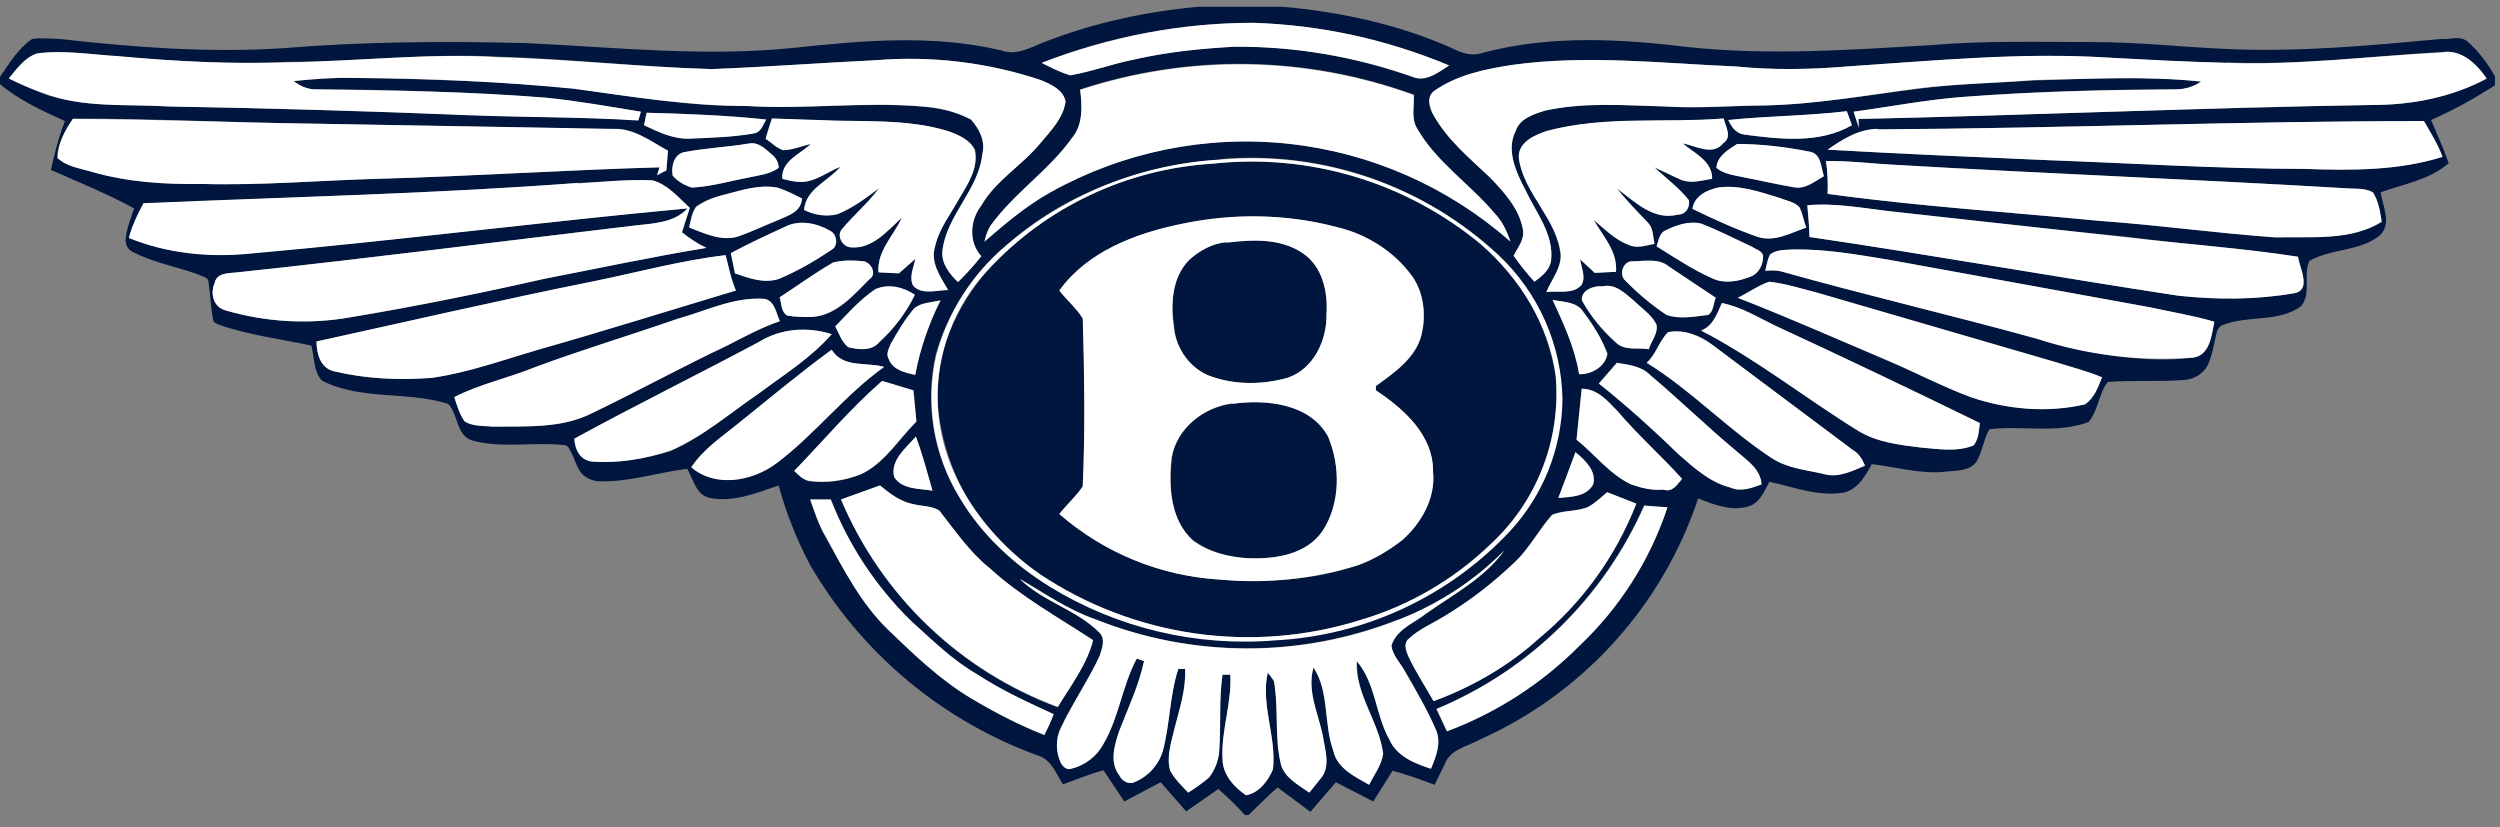 <svg width="133" height="44" viewBox="0 0 133 44" fill="none" xmlns="http://www.w3.org/2000/svg">
<rect x="0" y="0" width="133" height="44" fill="#808080" stroke="none"/>
<path d="M63.795 0.357H68.219C71.316 0.634 74.413 1.297 77.262 2.569C77.787 2.846 78.368 3.012 78.949 2.791C82.543 1.85 86.276 2.072 89.899 2.514C94.158 2.957 98.444 2.652 102.702 2.403C105.578 2.155 108.454 2.238 111.358 2.238C113.653 2.238 115.948 2.486 118.271 2.597C122.142 2.791 126.014 2.431 129.857 2.072C130.3 2.127 130.825 1.878 131.24 2.182C131.848 2.708 132.346 3.371 132.733 4.063V4.533C131.627 5.252 130.521 5.86 129.332 6.385C129.664 7.16 129.996 7.906 130.272 8.681C129.249 9.566 127.894 9.787 126.65 10.229C126.76 10.976 127.286 11.944 126.567 12.552C125.516 13.382 124.023 13.216 122.861 13.879C122.502 14.626 122.999 15.649 122.391 16.313C121.174 17.17 119.543 16.755 118.215 17.308C118.077 17.364 117.994 17.502 117.939 17.64C117.773 18.276 117.718 18.94 117.386 19.548C117.253 19.737 117.08 19.895 116.879 20.009C116.678 20.124 116.455 20.193 116.224 20.212C114.842 20.323 113.459 20.212 112.132 20.323C111.634 20.959 111.634 21.843 111.109 22.452C109.422 23.088 107.569 22.618 105.827 22.839C105.523 23.392 105.468 24.028 105.136 24.581C104.749 25.106 103.947 25.023 103.394 25.106C102.094 25.217 100.822 24.83 99.578 24.692C99.246 25.3 98.886 25.964 98.167 26.185C96.785 26.461 95.457 25.908 94.13 25.632C93.881 26.074 93.688 26.627 93.19 26.876C92.249 27.263 91.254 26.876 90.341 26.517C89.401 29.344 87.883 31.944 85.883 34.153C83.884 36.362 81.447 38.131 78.727 39.347C78.091 39.707 77.179 39.845 76.875 40.62L76.322 41.753C75.575 41.477 74.856 41.2 74.082 41.007L73.058 42.638L71.067 41.615L69.713 43.191L67.97 41.892C67.417 42.362 66.947 42.859 66.422 43.357H66.228C65.783 42.872 65.312 42.41 64.818 41.974L63.103 43.164L61.749 41.615L59.813 42.638L58.707 40.979C57.96 41.173 57.269 41.477 56.55 41.726C56.19 41.173 55.941 40.426 55.25 40.205C50.121 38.354 45.812 34.749 43.083 30.029C42.377 28.693 41.82 27.283 41.424 25.825C40.235 26.24 38.99 26.738 37.746 26.489C37.027 26.323 36.889 25.494 36.557 24.941C34.981 25.134 33.46 25.659 31.856 25.604C31.511 25.585 31.185 25.437 30.943 25.189C30.584 24.747 30.529 24.111 30.142 23.696C28.482 23.475 26.712 23.89 25.081 23.42C24.251 23.115 24.39 22.037 23.837 21.484C21.652 20.793 19.191 21.318 17.117 20.239C16.675 19.769 16.73 18.995 16.564 18.387C14.905 18.027 13.246 17.834 11.669 17.281C11.559 17.244 11.456 17.188 11.365 17.115C11.199 16.396 11.199 15.677 11.089 14.986C11.089 14.82 10.923 14.764 10.812 14.709C9.623 14.211 8.323 14.045 7.134 13.437C6.981 13.381 6.853 13.272 6.772 13.131C6.691 12.989 6.662 12.823 6.692 12.663C6.747 12.11 6.968 11.612 7.134 11.086C5.724 10.312 4.203 9.704 2.71 9.04C2.904 8.155 3.125 7.27 3.457 6.441C2.24 5.888 1.023 5.335 0 4.477V4.09C0.498 3.371 0.968 2.569 1.714 2.072C2.185 1.989 2.682 2.072 3.18 2.072C7.079 2.514 11.061 2.818 14.988 2.569C19.302 2.21 23.643 2.182 27.985 2.293C32.741 2.514 37.497 3.039 42.253 2.542C45.904 2.155 49.637 1.823 53.259 2.68C54.089 2.984 54.835 2.514 55.554 2.238C58.181 1.214 60.974 0.606 63.795 0.357ZM55.416 3.344C55.914 3.62 56.412 3.841 56.937 4.007C58.071 3.814 59.149 3.399 60.283 3.178C62.046 2.784 63.842 2.553 65.648 2.486C68.883 2.431 72.091 3.039 75.132 4.09C75.851 4.367 76.515 3.814 77.096 3.482C73.778 2.099 70.266 1.325 66.671 1.214C62.799 1.214 59.011 1.933 55.416 3.344ZM1.963 2.846C1.327 3.067 0.885 3.675 0.47 4.173C1.023 4.45 1.632 4.726 2.212 4.948C4.397 5.777 6.775 5.501 9.042 5.667C14.379 5.749 19.716 5.943 25.081 6.109C28.04 6.247 30.999 6.22 33.958 6.385L34.096 5.943C32.409 5.667 30.722 5.39 29.035 5.196C24.998 4.92 20.933 4.754 16.868 4.754C16.642 4.766 16.415 4.733 16.202 4.657C15.988 4.581 15.792 4.464 15.624 4.312C16.73 4.201 17.781 4.118 18.859 4.146C22.786 4.201 26.685 4.339 30.556 4.699C33.598 5.141 36.64 5.667 39.737 5.639C42.834 5.832 45.959 5.418 49.084 5.667C49.968 5.777 50.881 5.915 51.655 6.358C52.098 6.856 52.43 7.492 52.264 8.183C52.07 10.119 50.328 11.446 50.134 13.382C50.079 14.045 50.522 14.571 50.964 14.986C51.406 14.571 51.794 14.128 52.181 13.63C51.517 12.884 51.6 11.695 52.208 10.948C52.983 9.566 54.393 8.791 55.361 7.602C55.914 6.939 56.578 6.275 56.688 5.39C56.55 4.754 55.886 4.477 55.361 4.256C52.531 3.315 49.539 2.958 46.567 3.205C43.664 3.344 40.76 3.565 37.857 3.676C34.041 3.565 30.28 3.122 26.464 3.012C22.73 2.818 19.025 3.288 15.32 3.288C12.278 3.427 9.291 3.261 6.277 3.012C4.839 2.901 3.401 2.652 1.963 2.846ZM118.464 3.344C116.363 3.288 114.289 3.205 112.187 3.067C107.541 2.791 102.868 3.233 98.25 3.537C96.287 3.703 94.323 3.731 92.36 3.537C88.406 3.371 84.424 2.901 80.469 3.454C79.004 3.676 77.511 3.98 76.322 4.837C75.879 5.141 76.045 5.722 76.239 6.081C76.985 7.436 78.174 8.404 79.28 9.455C80.027 10.229 80.829 11.114 81.022 12.22C81.106 12.773 80.746 13.16 80.525 13.603C80.857 14.101 81.244 14.571 81.631 14.986C82.018 14.709 82.433 14.377 82.516 13.879C82.682 12.469 81.714 11.308 81.133 10.119C80.663 9.178 80.11 7.989 80.635 6.966C80.857 6.303 81.576 6.081 82.184 5.888C84.313 5.418 86.498 5.611 88.655 5.667C90.369 5.777 92.111 5.639 93.826 5.611C96.591 5.556 99.356 5.058 102.066 4.726C104.113 4.45 106.186 4.422 108.233 4.284C111.192 4.201 114.15 4.007 117.082 4.339C116.695 4.617 116.23 4.762 115.754 4.754C112.049 4.754 108.316 4.865 104.638 5.141C102.619 5.279 100.628 5.667 98.637 5.943L98.914 6.773L98.886 6.33C108.012 6.109 117.137 5.749 126.235 5.584C128.336 5.584 130.438 5.169 132.291 4.201C131.765 3.399 130.908 2.597 129.913 2.763C126.096 2.984 122.28 3.482 118.464 3.316V3.344ZM57.462 4.754C57.573 5.639 57.628 6.634 57.02 7.353C55.776 9.095 53.923 10.284 52.678 12.054C52.535 12.303 52.432 12.574 52.374 12.856C53.48 11.916 54.587 10.921 55.886 10.229C59.735 8.08 64.157 7.178 68.54 7.648C72.924 8.119 77.054 9.939 80.359 12.856C80.165 12.303 79.916 11.75 79.502 11.335C78.174 9.759 76.377 8.598 75.354 6.773C75.077 6.247 75.243 5.611 75.215 5.03C69.497 2.947 63.243 2.85 57.462 4.754ZM91.945 6.385C92.111 6.745 92.36 7.104 92.775 7.16C94.711 7.409 96.785 7.657 98.499 6.662L98.25 5.915C96.149 6.192 94.047 6.164 91.945 6.385ZM34.4 5.998L34.262 6.662C35.008 7.021 35.81 7.409 36.695 7.353C37.801 7.326 38.963 7.298 40.096 7.077C40.456 7.077 40.594 6.662 40.76 6.358C38.658 6.137 36.529 6.054 34.4 5.998ZM3.871 6.33C3.457 6.939 3.042 7.657 3.042 8.404C3.567 8.874 4.286 8.957 4.922 9.151C6.858 9.704 8.821 9.814 10.812 9.787C13.937 9.87 17.062 9.593 20.186 9.51C25.164 9.372 30.142 9.04 35.091 8.902L34.953 9.317L35.451 9.068L35.534 8.017C34.621 7.519 33.709 6.8 32.603 6.883C27.293 6.745 21.956 6.69 16.647 6.579C12.388 6.524 8.13 6.303 3.871 6.303V6.33ZM41.064 6.33C40.926 6.67 40.815 7.021 40.733 7.381C41.009 7.575 41.285 7.851 41.645 7.989C42.143 7.989 42.641 7.768 43.138 7.657C42.585 8.211 41.562 8.542 41.617 9.51C41.922 9.593 42.253 9.676 42.558 9.676C43.387 9.704 43.995 9.151 44.715 8.847C44.051 9.649 42.862 10.036 42.779 11.169C43.332 11.418 43.968 11.584 44.576 11.391C45.406 11.059 46.069 10.533 46.788 10.008C46.18 10.81 45.406 11.446 44.77 12.22C44.493 12.58 44.853 13.16 45.295 13.16C46.429 13.243 47.203 12.275 47.977 11.584C47.535 12.552 46.65 13.354 46.733 14.488L47.839 14.543L48.697 13.769C48.614 14.211 48.337 14.764 48.586 15.207C49.056 15.704 49.83 15.456 50.439 15.428C50.024 14.709 49.498 13.962 49.747 13.105C49.968 12.137 50.577 11.363 51.047 10.533C51.517 9.759 52.07 8.902 51.877 7.962C51.572 7.409 50.964 7.16 50.411 6.966C48.199 6.303 45.876 6.496 43.608 6.413L41.064 6.303V6.33ZM82.294 6.966C81.631 7.187 80.746 7.575 80.801 8.404C81.078 10.312 82.848 11.639 83.013 13.575C83.041 14.294 82.543 14.875 82.267 15.511C82.875 15.456 83.65 15.677 84.12 15.179C84.396 14.764 84.12 14.239 84.064 13.796L84.839 14.515L85.972 14.46C86.055 13.354 85.281 12.58 84.783 11.695C85.364 12.165 85.889 12.746 86.608 13.022C87.079 13.243 87.576 13.05 88.019 12.995C87.936 12.607 87.963 12.165 87.687 11.888C87.134 11.28 86.525 10.672 86.028 10.008C86.968 10.727 87.963 11.75 89.263 11.418C89.678 11.418 89.927 11.031 89.844 10.644C89.318 9.98 88.627 9.483 88.019 8.902C88.489 9.123 88.959 9.372 89.457 9.566C89.982 9.787 90.563 9.593 91.088 9.51C91.088 8.542 90.12 8.128 89.512 7.602C90.176 7.74 91.116 8.321 91.669 7.602C92.167 7.298 91.807 6.773 91.697 6.303C88.572 6.579 85.364 6.164 82.294 6.966ZM99.909 6.883C98.914 6.856 98.029 7.409 97.227 7.962C101.098 8.183 104.97 8.349 108.841 8.515C113.404 8.681 117.967 8.957 122.557 8.985C125.046 9.068 127.562 9.095 129.94 8.321C129.691 7.657 129.304 7.049 128.972 6.441C119.294 6.441 109.615 6.828 99.937 6.883H99.909ZM39.903 7.63C38.714 7.823 37.525 7.879 36.363 8.1C35.838 8.238 35.7 8.874 35.81 9.344C36.032 9.676 36.446 9.842 36.806 9.98C37.857 9.925 38.88 9.621 39.903 9.427C40.428 9.317 41.009 9.261 41.424 8.93C41.419 8.689 41.32 8.461 41.147 8.294C40.788 8.017 40.401 7.547 39.875 7.63H39.903ZM92.443 7.657C91.945 7.934 91.337 8.321 91.337 8.93C91.697 9.261 92.249 9.317 92.72 9.427L95.43 9.98C96.038 10.091 96.536 9.649 97.033 9.372C96.868 8.902 96.895 8.183 96.287 8.072C95.015 7.796 93.715 7.685 92.415 7.657H92.443ZM64.956 8.487C60.808 8.764 56.633 10.257 53.508 13.077C51.709 14.595 50.408 16.618 49.775 18.884C49.198 21.467 49.644 24.173 51.019 26.434C52.208 28.369 53.867 30.029 55.831 31.19C59.426 33.402 63.629 34.37 67.832 34.011C72.57 33.759 77.027 31.689 80.276 28.231C82.046 26.295 83.041 23.807 83.097 21.207C83.026 18.317 81.813 15.572 79.723 13.575C77.753 11.734 75.418 10.327 72.869 9.445C70.321 8.564 67.615 8.228 64.929 8.459L64.956 8.487ZM97.144 8.57C97.227 9.123 97.255 9.731 97.227 10.312C102.039 10.976 106.878 11.28 111.689 11.75C114.842 11.971 117.967 12.414 121.091 12.607C122.944 12.58 125.046 12.829 126.705 11.778C126.622 11.252 126.539 10.672 126.235 10.229C125.765 9.953 125.184 10.063 124.659 10.008C116.695 9.538 108.731 9.234 100.767 8.764C99.55 8.708 98.361 8.542 97.144 8.57ZM30.777 9.731C23.062 10.312 15.347 10.478 7.632 10.838C7.328 11.391 7.024 11.999 6.858 12.635C8.877 13.492 11.144 13.686 13.329 13.465C21.071 12.801 28.814 11.805 36.557 11.086C35.866 11.861 34.732 11.888 33.764 11.999C26.712 12.829 19.661 13.741 12.637 14.488C12.223 14.543 11.531 14.488 11.448 15.041C11.172 15.594 11.338 16.313 11.974 16.506C14.186 17.142 16.481 17.281 18.721 16.866C22.177 16.313 25.606 15.566 29.035 14.82C31.884 14.267 34.704 13.658 37.58 13.188C37.12 12.956 36.685 12.678 36.28 12.358L36.695 11.059C36.087 10.506 35.534 9.814 34.704 9.593C33.377 9.538 32.077 9.676 30.75 9.731H30.777ZM38.686 10.312C38.133 10.45 37.525 10.644 37.027 10.976C36.806 11.308 36.751 11.723 36.667 12.082C37.497 12.414 38.382 12.856 39.267 12.58C39.986 12.331 40.65 12.027 41.341 11.75C41.894 11.474 42.613 11.308 42.668 10.561C42.226 10.34 41.811 10.119 41.341 9.98C40.428 9.814 39.543 10.091 38.686 10.312ZM91.392 9.98C90.784 10.119 90.148 10.423 90.037 11.086C91.171 11.639 92.332 12.193 93.522 12.607C94.406 12.884 95.291 12.386 96.093 12.11C95.955 11.75 95.9 11.363 95.734 11.031C95.457 10.727 95.015 10.672 94.683 10.533C93.605 10.202 92.526 9.814 91.365 9.98H91.392ZM96.149 10.921L96.287 12.607C102.841 13.575 109.339 14.737 115.893 15.732C117.939 15.953 120.041 15.953 122.087 15.594C122.972 15.4 122.363 14.267 122.253 13.658C119.266 13.216 116.252 12.995 113.238 12.607C109.035 12.193 104.832 11.723 100.656 11.252C99.163 11.086 97.669 10.782 96.149 10.921ZM41.728 12.082C40.76 12.524 39.792 12.967 38.88 13.465L39.101 14.543C39.848 14.82 40.622 15.096 41.424 14.82C42.419 14.432 43.359 13.879 44.272 13.271C44.604 13.05 44.549 12.441 44.161 12.275C43.442 11.861 42.502 11.667 41.728 12.082ZM88.627 12.248C88.267 12.386 88.24 12.801 88.129 13.105C89.097 13.686 90.065 14.35 91.116 14.82C91.779 15.096 92.526 14.958 93.162 14.681C93.605 14.515 93.826 14.045 93.798 13.575C93.715 13.326 93.411 13.271 93.217 13.133C92.305 12.69 91.42 12.248 90.48 11.888C89.844 11.75 89.208 11.971 88.627 12.248ZM94.158 13.547C94.019 13.824 93.992 14.101 93.909 14.405C94.185 14.405 94.462 14.377 94.738 14.432C99.246 15.704 103.781 16.755 108.288 18C110.998 18.746 113.846 19.382 116.695 19.023C117.579 18.884 117.662 17.806 117.801 17.115C116.667 16.783 115.478 16.589 114.316 16.34L100.49 13.824C98.831 13.547 97.116 13.243 95.402 13.271C94.987 13.299 94.489 13.271 94.158 13.547ZM31.607 14.958C26.63 15.953 21.763 17.087 16.84 18.166C16.84 18.802 17.034 19.548 17.725 19.742C19.44 20.157 21.237 20.239 22.979 20.101C24.915 19.825 26.74 19.133 28.621 18.608C32.133 17.613 35.644 16.506 39.129 15.456C38.907 14.847 38.769 14.211 38.603 13.575C36.225 13.852 33.93 14.488 31.607 14.958ZM44.327 13.962C43.332 14.515 42.419 15.207 41.479 15.815C41.562 16.119 41.534 16.562 41.866 16.783C42.281 16.866 42.751 16.866 43.166 16.866C44.493 16.811 45.378 15.704 46.263 14.847C46.65 14.571 46.374 14.018 45.986 13.907C45.435 13.82 44.872 13.839 44.327 13.962ZM86.747 13.907C86.304 13.99 86.138 14.654 86.47 14.93C87.161 15.594 87.853 16.258 88.682 16.728C89.374 17.004 90.148 16.838 90.867 16.755C91.171 16.589 91.143 16.119 91.282 15.843L88.793 14.184C88.24 13.686 87.41 13.907 86.747 13.907ZM92.471 15.843C95.153 16.893 97.808 18.055 100.462 19.216C101.928 19.825 103.338 20.544 104.832 21.124C106.767 21.788 108.924 21.954 110.915 21.512C111.413 21.207 111.606 20.599 111.828 20.074C111.053 19.742 110.251 19.548 109.477 19.299L96.757 15.594C95.9 15.373 95.043 15.096 94.13 14.986C93.549 15.179 93.024 15.566 92.471 15.815V15.843ZM46.567 15.373C45.738 15.926 45.102 16.672 44.438 17.364C44.632 17.723 44.77 18.193 45.129 18.47C45.682 18.608 46.374 18.691 46.788 18.193C47.567 17.49 48.205 16.645 48.669 15.704C48.06 15.262 47.286 15.068 46.595 15.373H46.567ZM84.175 16.009C84.617 16.838 85.253 17.585 85.945 18.221C86.415 18.691 87.134 18.47 87.715 18.58C87.825 18.138 88.212 17.751 88.129 17.281C87.88 16.728 87.355 16.423 86.968 16.036C86.47 15.621 85.945 15.068 85.253 15.234C84.783 15.179 84.064 15.456 84.147 16.009H84.175ZM36.059 16.949C33.543 17.834 30.943 18.608 28.427 19.548C27.017 20.101 25.523 20.433 24.169 21.124C24.307 21.567 24.445 22.037 24.721 22.396C25.164 22.673 25.717 22.645 26.215 22.673C27.985 22.673 29.92 22.811 31.552 21.954C33.958 20.793 36.28 19.52 38.686 18.359C39.599 17.917 40.511 17.419 41.507 17.087C41.285 16.645 41.23 15.981 40.65 15.898C39.046 15.787 37.58 16.534 36.087 16.949H36.059ZM48.641 16.396C48.165 16.989 47.748 17.629 47.397 18.304C47.258 18.553 47.12 18.857 47.286 19.133C47.507 19.686 48.171 19.825 48.669 19.963C48.945 18.58 49.415 17.225 50.051 15.981C49.554 16.092 49.028 16.092 48.641 16.396ZM82.599 15.953C83.207 17.225 83.788 18.497 84.009 19.908C84.673 19.908 85.419 19.493 85.53 18.802C85.17 17.972 84.7 17.142 84.147 16.451C83.733 16.036 83.097 16.064 82.599 15.953ZM91.586 16.119C91.365 16.672 91.143 17.336 90.48 17.585C93.439 19.106 96.038 21.18 98.859 22.922C99.854 23.53 101.043 23.668 102.177 23.807C103.117 23.89 104.113 24.056 104.997 23.696C105.274 23.364 105.274 22.894 105.329 22.507C101.707 20.737 98.057 18.995 94.406 17.308C93.494 16.866 92.609 16.313 91.586 16.119ZM40.373 18.193C37.11 19.935 33.792 21.567 30.556 23.337C30.556 23.89 30.833 24.47 31.469 24.553C32.879 24.664 34.317 24.415 35.672 24C37.414 23.226 38.824 21.982 40.373 20.931C41.7 19.935 43.138 19.05 44.244 17.778C43.607 17.567 42.931 17.495 42.264 17.566C41.596 17.638 40.951 17.852 40.373 18.193ZM88.765 17.668C88.267 18.138 88.102 18.857 87.604 19.299C89.982 20.765 91.918 22.839 94.24 24.36C95.07 24.913 96.066 24.996 97.006 25.189C97.752 25.466 98.499 25.079 99.218 24.774C99.08 24.443 98.886 24.111 98.554 23.945L91.116 18.359C90.79 18.084 90.41 17.88 90 17.761C89.591 17.641 89.16 17.61 88.738 17.668H88.765ZM39.267 22.535C38.382 23.254 37.414 23.917 36.778 24.858C38.05 25.964 40.014 25.604 41.285 24.664C43.359 23.115 44.936 21.014 47.037 19.52C46.097 19.244 44.88 19.604 44.244 18.608C42.53 19.852 40.926 21.207 39.267 22.535ZM86 19.299L85.06 20.405C86.553 21.567 87.936 22.894 89.318 24.166C90.148 24.885 90.978 25.659 92.056 25.936C92.609 26.185 93.19 25.936 93.715 25.77C93.66 24.941 92.941 24.498 92.388 24.028C90.839 22.701 89.346 21.263 87.77 19.935C87.3 19.465 86.636 19.41 86.028 19.299H86ZM46.927 20.267C45.267 21.733 43.802 23.447 42.253 25.051C42.502 25.272 42.724 25.521 43.028 25.604C43.94 25.715 44.88 25.604 45.765 25.245C47.037 24.692 47.784 23.392 48.752 22.424L48.614 20.765C48.06 20.627 47.507 20.405 46.927 20.267ZM84.147 20.682L83.871 23.392C84.866 24.166 85.613 25.217 86.774 25.77C87.327 25.964 87.88 26.102 88.489 26.047C88.987 26.212 89.235 25.77 89.484 25.494C88.378 24.249 87.134 23.143 86.055 21.899C85.502 21.346 84.977 20.654 84.12 20.682H84.147ZM47.563 25.355C47.922 26.047 48.945 25.991 49.609 26.102C49.333 25.134 49.056 24.166 48.724 23.226C48.199 23.834 47.369 24.47 47.563 25.355ZM83.815 24.056C83.539 24.885 83.235 25.687 82.903 26.489C83.567 26.434 84.396 26.434 84.756 25.77C84.949 25.051 84.313 24.47 83.815 24.056ZM44.742 26.572C45.806 29.106 47.378 31.395 49.362 33.297C51.345 35.2 53.697 36.675 56.273 37.633C56.965 36.472 57.822 35.365 58.154 34.038C56.273 32.822 54.282 31.743 52.623 30.222C51.572 29.365 50.798 28.203 49.941 27.18C49.554 26.904 49.028 26.931 48.586 26.821C47.918 26.652 47.307 26.309 46.816 25.825L44.742 26.572ZM85.502 26.185C85.17 26.461 84.866 26.765 84.507 26.959C83.898 27.236 83.179 27.125 82.571 27.374C81.852 28.176 81.382 29.144 80.608 29.89C79.446 30.996 78.174 31.992 76.819 32.794C76.156 33.181 75.437 33.513 74.884 34.038C74.662 34.315 74.828 34.674 74.939 34.951C75.326 35.78 75.824 36.527 76.266 37.301C78.321 36.557 80.216 35.431 81.852 33.983C84.175 32.073 85.965 29.597 87.051 26.793L85.502 26.185ZM43.083 26.572C43.359 27.236 43.553 27.955 43.913 28.563C44.88 30.305 45.821 32.102 47.258 33.513C48.641 34.84 50.024 36.195 51.683 37.163C52.927 37.882 54.172 38.601 55.554 39.099C55.748 38.739 55.914 38.38 56.052 37.993C54.669 37.356 53.287 36.748 52.015 35.891C50.66 35.117 49.554 34.011 48.42 32.987C46.578 31.173 45.145 28.986 44.217 26.572H43.083ZM87.466 26.876C85.309 31.777 81.348 35.659 76.404 37.716L76.958 38.905C79.607 37.919 82.013 36.372 84.009 34.37C86.174 32.345 87.791 29.805 88.71 26.987C88.295 26.987 87.88 26.931 87.466 26.876ZM74.358 32.96C69.177 35.006 63.41 34.996 58.237 32.932C56.799 32.434 55.554 31.549 54.255 30.803C55.499 32.02 57.297 32.434 58.513 33.679C58.817 34.011 58.624 34.508 58.513 34.868C57.905 36.195 57.048 37.412 56.412 38.739C56.135 39.292 56.19 40.011 56.439 40.592C56.55 40.785 56.743 40.979 56.992 40.896C57.711 40.73 58.375 40.232 58.707 39.569C59.536 38.158 59.702 36.472 60.477 35.034L60.864 35.172C60.587 36.472 60.006 37.661 59.536 38.905C59.288 39.652 59.011 40.564 59.536 41.256C59.675 41.532 60.034 41.753 60.338 41.615C61.03 41.339 61.61 40.73 61.831 39.956C62.246 38.546 62.219 37.025 62.661 35.587H63.048C63.103 36.693 62.716 37.744 62.468 38.822C62.329 39.514 62.053 40.232 62.246 40.979C62.468 41.422 62.855 41.809 63.214 42.168C63.601 41.919 63.961 41.67 64.32 41.366C64.68 40.924 64.846 40.315 64.873 39.735C64.956 38.463 64.846 37.163 65.039 35.891H65.454C65.537 37.412 64.956 38.877 65.039 40.371C65.039 41.2 65.62 41.864 66.284 42.306C66.975 42.196 67.473 41.532 67.722 40.924C67.915 39.182 67.058 37.495 67.445 35.78C67.556 35.946 67.722 36.057 67.777 36.25C68.053 37.688 67.777 39.209 68.136 40.62C68.302 41.366 69.076 41.753 69.657 42.168L70.21 41.449C70.819 40.813 70.487 39.873 70.349 39.126C70.127 37.937 69.519 36.748 69.879 35.532C70.708 36.803 70.431 38.49 70.929 39.928C71.123 40.868 72.063 41.311 72.837 41.726C73.114 41.2 73.501 40.703 73.584 40.094C73.363 38.38 72.091 36.942 72.201 35.172C73.197 36.361 73.169 38.02 73.916 39.347C74.303 40.232 75.271 40.647 76.128 40.896C76.404 40.26 76.681 39.514 76.404 38.85C75.934 37.744 75.326 36.721 74.745 35.697C74.496 35.255 74.082 34.868 74.026 34.342C74.303 33.458 75.243 33.153 75.907 32.628C77.345 31.605 78.976 30.747 80.027 29.31C78.417 30.92 76.485 32.173 74.358 32.987V32.96Z" fill="#00163F"/>
<path d="M64.514 8.708C67.058 8.429 69.632 8.665 72.084 9.401C74.535 10.137 76.813 11.36 78.783 12.995C80.915 14.778 82.329 17.273 82.765 20.018C82.904 21.681 82.66 23.353 82.052 24.907C81.443 26.46 80.485 27.853 79.253 28.978C77.311 30.845 74.95 32.22 72.367 32.987C69.526 33.877 66.522 34.121 63.575 33.7C60.627 33.279 57.811 32.204 55.333 30.554C53.785 29.553 52.489 28.21 51.544 26.627C50.599 25.045 50.032 23.266 49.886 21.429C49.72 18.829 50.881 16.285 52.568 14.35C55.674 11 59.954 8.979 64.514 8.708ZM62.827 11.916C60.394 12.441 57.849 13.382 56.356 15.456C56.743 15.981 57.269 16.396 57.628 16.949C57.684 19.908 57.739 22.894 57.601 25.881C57.241 26.434 56.743 26.849 56.356 27.346C58.726 29.409 61.71 30.634 64.846 30.831C67.334 30.996 69.906 30.886 72.284 30.056C73.114 29.752 73.888 29.282 74.607 28.729C75.63 27.816 76.377 26.517 76.239 25.106C76.266 23.171 74.69 21.76 73.197 20.765V20.516C74.192 19.825 75.326 19.05 75.63 17.806C75.764 17.294 75.792 16.76 75.711 16.236C75.63 15.713 75.443 15.212 75.16 14.764C74.248 13.326 72.671 12.552 71.123 12.082C68.408 11.38 65.567 11.324 62.827 11.916Z" fill="#00163F"/>
<path d="M65.26 12.884C66.615 12.746 68.109 12.663 69.298 13.465C70.349 14.156 70.653 15.539 70.57 16.728C70.597 18.11 69.906 19.631 68.496 20.101C67.196 20.461 65.786 20.488 64.486 20.046C63.924 19.846 63.432 19.485 63.073 19.009C62.714 18.532 62.504 17.959 62.468 17.364C62.274 16.147 62.357 14.737 63.27 13.824C63.822 13.326 64.514 12.939 65.26 12.884ZM65.565 21.484C67.362 21.235 69.685 21.456 70.653 23.226C71.316 24.802 71.316 26.793 70.376 28.259C69.464 29.531 67.805 29.752 66.367 29.697C65.324 29.669 64.313 29.332 63.463 28.729C62.246 27.65 62.163 25.825 62.357 24.304C62.606 22.784 64.044 21.65 65.565 21.484Z" fill="#00163F"/>
<path d="M55.416 3.344C59.011 1.961 62.827 1.214 66.671 1.214C70.266 1.325 73.778 2.099 77.096 3.482C76.543 3.841 75.851 4.394 75.16 4.09C72.106 3.008 68.888 2.465 65.648 2.486C63.85 2.597 62.053 2.763 60.283 3.178C59.177 3.399 58.071 3.814 56.937 4.007C56.384 3.841 55.914 3.593 55.416 3.344ZM1.936 2.846C3.401 2.652 4.839 2.901 6.277 2.984C9.291 3.261 12.306 3.427 15.32 3.316C19.025 3.261 22.73 2.818 26.464 3.039C30.28 3.15 34.041 3.565 37.857 3.676C40.76 3.565 43.664 3.344 46.567 3.205C49.539 2.958 52.531 3.315 55.361 4.256C55.886 4.477 56.55 4.754 56.688 5.39C56.578 6.275 55.914 6.939 55.361 7.602C54.393 8.791 52.983 9.593 52.208 10.921C51.6 11.722 51.517 12.856 52.208 13.63C51.821 14.128 51.406 14.571 50.964 15.013C50.522 14.571 50.079 14.045 50.134 13.354C50.356 11.446 52.07 10.091 52.264 8.183C52.43 7.492 52.098 6.856 51.655 6.358C50.856 5.948 49.98 5.713 49.084 5.667C45.959 5.39 42.834 5.832 39.737 5.639C36.64 5.639 33.598 5.141 30.556 4.726C26.685 4.339 22.786 4.173 18.859 4.146C17.781 4.118 16.702 4.201 15.624 4.312C15.983 4.588 16.426 4.782 16.868 4.754C20.933 4.809 24.998 4.865 29.035 5.196C30.722 5.362 32.409 5.667 34.096 5.943L33.958 6.413C30.999 6.22 28.04 6.247 25.053 6.137C19.716 5.91 14.379 5.755 9.042 5.667C6.775 5.528 4.397 5.777 2.212 4.92C1.617 4.706 1.035 4.457 0.47 4.173C0.885 3.675 1.3 3.067 1.963 2.846L1.936 2.846ZM118.464 3.344C122.28 3.482 126.096 2.984 129.913 2.791C130.936 2.597 131.765 3.399 132.291 4.173C130.438 5.169 128.336 5.584 126.235 5.584C117.109 5.722 107.984 6.137 98.859 6.33L98.886 6.8L98.61 5.943C100.628 5.667 102.619 5.279 104.638 5.141C108.316 4.865 112.049 4.782 115.754 4.754C116.224 4.754 116.695 4.616 117.109 4.339C114.15 4.035 111.192 4.201 108.233 4.256C106.187 4.422 104.113 4.45 102.066 4.699C99.329 5.058 96.591 5.556 93.826 5.611C92.111 5.611 90.369 5.777 88.655 5.667C86.498 5.611 84.313 5.418 82.184 5.888C81.576 6.081 80.857 6.303 80.635 6.966C80.11 7.989 80.663 9.178 81.161 10.119C81.714 11.308 82.682 12.469 82.516 13.879C82.433 14.377 82.018 14.709 81.631 14.986C81.233 14.549 80.863 14.087 80.525 13.603C80.746 13.16 81.106 12.773 81.022 12.22C80.829 11.114 80.027 10.229 79.28 9.455C78.174 8.404 76.985 7.436 76.239 6.081C76.045 5.722 75.879 5.141 76.294 4.837C77.511 3.98 79.004 3.676 80.442 3.454C84.424 2.901 88.406 3.371 92.36 3.537C94.296 3.731 96.287 3.703 98.25 3.537C102.868 3.233 107.541 2.763 112.187 3.067C114.261 3.178 116.363 3.288 118.464 3.344Z" fill="white"/>
<path d="M57.462 4.782C63.243 2.878 69.497 2.975 75.215 5.058C75.243 5.611 75.077 6.247 75.354 6.773C76.377 8.598 78.174 9.759 79.502 11.335C79.916 11.75 80.165 12.303 80.359 12.856C77.054 9.939 72.924 8.119 68.54 7.648C64.157 7.178 59.735 8.08 55.886 10.229C54.614 10.948 53.48 11.888 52.374 12.856C52.431 12.565 52.533 12.285 52.678 12.027C53.923 10.284 55.776 9.095 57.02 7.353C57.628 6.634 57.573 5.639 57.462 4.754L57.462 4.782ZM91.945 6.385C94.047 6.164 96.149 6.164 98.25 5.915L98.527 6.662C96.785 7.657 94.711 7.409 92.803 7.16C92.36 7.104 92.111 6.745 91.945 6.385ZM34.4 5.998C36.529 6.054 38.658 6.137 40.76 6.358C40.594 6.634 40.484 7.049 40.096 7.104C38.99 7.298 37.829 7.326 36.695 7.381C35.81 7.409 35.036 7.021 34.262 6.662L34.4 5.998ZM3.871 6.33C8.13 6.33 12.388 6.524 16.647 6.579L32.603 6.856C33.709 6.8 34.621 7.519 35.534 8.017L35.451 9.068L34.953 9.317L35.091 8.902C30.114 9.04 25.136 9.372 20.186 9.51C17.062 9.593 13.937 9.87 10.785 9.787C8.849 9.814 6.83 9.704 4.922 9.151C4.286 8.957 3.54 8.874 3.069 8.404C3.069 7.657 3.457 6.939 3.871 6.33ZM41.064 6.303L43.608 6.385C45.876 6.496 48.226 6.303 50.411 6.966C50.964 7.16 51.572 7.409 51.849 7.962C52.07 8.902 51.517 9.759 51.047 10.533C50.605 11.363 49.968 12.137 49.747 13.105C49.471 13.962 50.024 14.709 50.439 15.428C49.83 15.428 49.056 15.704 48.586 15.207C48.337 14.764 48.614 14.211 48.697 13.769L47.812 14.543L46.733 14.488C46.65 13.354 47.535 12.552 47.977 11.584C47.203 12.275 46.429 13.243 45.295 13.16C44.853 13.16 44.493 12.58 44.77 12.22C45.406 11.446 46.18 10.81 46.761 10.008C46.069 10.533 45.378 11.059 44.549 11.391C43.951 11.53 43.323 11.452 42.779 11.169C42.862 10.063 44.051 9.648 44.715 8.874C43.995 9.151 43.359 9.704 42.558 9.676C42.253 9.676 41.922 9.593 41.617 9.51C41.562 8.542 42.558 8.211 43.138 7.657C42.641 7.768 42.143 7.989 41.645 7.989C41.285 7.851 41.037 7.575 40.733 7.381L41.064 6.303ZM82.294 6.966C85.364 6.137 88.572 6.551 91.697 6.303C91.807 6.745 92.167 7.298 91.669 7.63C91.116 8.321 90.176 7.74 89.512 7.63C90.12 8.155 91.088 8.542 91.088 9.51C90.535 9.593 89.982 9.787 89.429 9.566L88.019 8.902C88.627 9.483 89.318 9.98 89.844 10.644C89.927 11.031 89.678 11.418 89.263 11.418C87.963 11.75 86.968 10.727 86.028 10.036C86.525 10.672 87.134 11.28 87.687 11.861C87.963 12.165 87.936 12.607 88.019 12.967C87.576 13.05 87.078 13.243 86.636 13.022C85.917 12.746 85.364 12.193 84.783 11.695C85.281 12.58 86.055 13.354 85.972 14.46L84.839 14.515L84.064 13.796C84.12 14.239 84.396 14.764 84.12 15.179C83.65 15.677 82.875 15.456 82.267 15.539C82.543 14.875 83.041 14.294 83.041 13.575C82.848 11.639 81.05 10.312 80.801 8.404C80.746 7.575 81.631 7.187 82.294 6.966ZM99.909 6.883C109.588 6.828 119.266 6.441 128.945 6.441C129.304 7.049 129.691 7.657 129.94 8.349C127.562 9.095 125.046 9.068 122.557 8.985C117.994 8.985 113.404 8.681 108.813 8.515C104.942 8.349 101.071 8.183 97.227 7.962C98.029 7.409 98.886 6.856 99.909 6.856L99.909 6.883Z" fill="white"/>
<path d="M39.875 7.63C40.401 7.547 40.788 7.989 41.147 8.294C41.313 8.459 41.424 8.681 41.424 8.93C40.981 9.261 40.401 9.317 39.903 9.427C38.88 9.621 37.857 9.925 36.806 9.98C36.413 9.867 36.058 9.647 35.783 9.344C35.7 8.874 35.838 8.238 36.363 8.1C37.525 7.879 38.714 7.823 39.875 7.63ZM92.415 7.657C93.715 7.657 95.015 7.823 96.287 8.072C96.895 8.183 96.868 8.902 97.033 9.372C96.536 9.649 96.038 10.091 95.43 9.953C94.517 9.814 93.632 9.593 92.747 9.427C92.249 9.317 91.697 9.261 91.309 8.93C91.337 8.321 91.945 7.962 92.415 7.657ZM64.956 8.487C67.643 8.256 70.348 8.592 72.897 9.473C75.446 10.354 77.781 11.761 79.751 13.603C80.792 14.587 81.626 15.769 82.206 17.079C82.785 18.39 83.097 19.802 83.124 21.235C83.097 23.842 82.101 26.345 80.331 28.259C77.08 31.733 72.611 33.814 67.86 34.066C63.658 34.42 59.453 33.422 55.858 31.218C53.923 30.001 52.208 28.452 51.047 26.461C49.672 24.201 49.225 21.495 49.803 18.912C50.417 16.636 51.709 14.601 53.508 13.077C56.713 10.326 60.738 8.712 64.956 8.487ZM64.514 8.708C59.951 8.985 55.665 11.004 52.568 14.35C51.677 15.295 50.981 16.407 50.521 17.622C50.061 18.837 49.845 20.13 49.886 21.429C49.996 25.162 52.374 28.48 55.333 30.554C57.812 32.202 60.628 33.276 63.575 33.697C66.522 34.118 69.526 33.876 72.367 32.987C74.96 32.224 77.33 30.849 79.28 28.978C80.508 27.85 81.46 26.456 82.064 24.903C82.668 23.35 82.908 21.679 82.765 20.018C82.405 17.253 80.829 14.792 78.783 12.995C76.813 11.36 74.535 10.137 72.084 9.401C69.632 8.665 67.058 8.429 64.514 8.708ZM97.144 8.57C98.361 8.542 99.55 8.708 100.739 8.764C108.731 9.234 116.695 9.538 124.659 10.008C125.184 10.063 125.765 9.98 126.235 10.229C126.539 10.699 126.622 11.252 126.705 11.805C125.046 12.829 122.944 12.58 121.091 12.635C117.967 12.414 114.842 11.971 111.689 11.75C106.878 11.28 102.011 10.976 97.227 10.312C97.255 9.759 97.227 9.151 97.144 8.57ZM30.75 9.759C32.077 9.676 33.377 9.538 34.704 9.593C35.534 9.814 36.087 10.506 36.695 11.059L36.28 12.358C36.695 12.69 37.11 12.967 37.58 13.188C34.704 13.658 31.884 14.267 29.008 14.82C25.599 15.6 22.169 16.282 18.721 16.866C16.474 17.273 14.164 17.15 11.974 16.506C11.338 16.313 11.172 15.594 11.421 15.041C11.531 14.488 12.223 14.543 12.637 14.488C19.689 13.741 26.74 12.829 33.764 11.999C34.732 11.888 35.866 11.861 36.585 11.086C28.842 11.805 21.099 12.801 13.329 13.492C11.116 13.713 8.904 13.492 6.858 12.663C7.024 11.999 7.328 11.391 7.632 10.81C15.375 10.478 23.062 10.312 30.75 9.731V9.759Z" fill="white"/>
<path d="M38.714 10.312C39.543 10.091 40.428 9.814 41.341 9.98C41.811 10.119 42.226 10.34 42.668 10.561C42.613 11.308 41.894 11.474 41.341 11.723C40.65 11.999 39.986 12.331 39.267 12.58C38.382 12.856 37.469 12.414 36.667 12.11C36.751 11.722 36.806 11.28 37.055 11.004C37.525 10.644 38.105 10.45 38.714 10.312ZM91.392 9.98C92.498 9.814 93.605 10.202 94.683 10.533C95.015 10.672 95.457 10.727 95.734 11.031C95.9 11.363 95.955 11.75 96.093 12.11C95.264 12.386 94.434 12.884 93.522 12.607C92.332 12.193 91.171 11.667 90.037 11.114C90.148 10.423 90.784 10.119 91.392 9.98ZM96.149 10.921C97.669 10.782 99.163 11.086 100.656 11.252L113.238 12.635C116.252 12.995 119.266 13.188 122.253 13.658C122.336 14.267 122.972 15.4 122.087 15.594C120.041 15.953 117.939 15.953 115.893 15.732C109.339 14.737 102.841 13.575 96.259 12.607C96.259 12.054 96.204 11.501 96.149 10.921ZM62.827 11.916C65.592 11.335 68.413 11.363 71.123 12.082C72.744 12.452 74.177 13.395 75.16 14.737C75.769 15.621 75.851 16.783 75.63 17.778C75.326 19.05 74.165 19.825 73.197 20.544L73.197 20.765C74.69 21.76 76.266 23.143 76.239 25.106C76.377 26.489 75.63 27.816 74.607 28.729C73.888 29.282 73.114 29.752 72.284 30.056C69.882 30.81 67.352 31.073 64.846 30.831C61.71 30.634 58.726 29.409 56.356 27.346C56.743 26.849 57.241 26.406 57.601 25.881C57.739 22.894 57.684 19.908 57.601 16.949C57.269 16.396 56.771 15.981 56.356 15.456C57.849 13.382 60.394 12.414 62.827 11.916ZM65.26 12.884C64.514 12.939 63.822 13.326 63.27 13.824C62.357 14.737 62.274 16.147 62.44 17.364C62.55 18.553 63.352 19.686 64.486 20.046C65.786 20.488 67.196 20.461 68.496 20.101C69.879 19.631 70.597 18.11 70.57 16.7C70.653 15.539 70.349 14.156 69.298 13.465C68.109 12.663 66.615 12.746 65.26 12.912V12.884ZM65.565 21.456C64.044 21.65 62.606 22.784 62.329 24.332C62.163 25.825 62.246 27.65 63.463 28.756C64.293 29.392 65.343 29.614 66.367 29.697C67.805 29.752 69.464 29.531 70.349 28.259C71.316 26.793 71.316 24.802 70.653 23.226C69.685 21.456 67.334 21.235 65.565 21.484L65.565 21.456ZM41.728 12.082C42.502 11.667 43.442 11.861 44.161 12.275C44.521 12.469 44.604 13.05 44.272 13.271C43.359 13.879 42.419 14.432 41.424 14.847C40.622 15.096 39.848 14.792 39.101 14.543L38.88 13.465C39.82 12.967 40.76 12.524 41.728 12.082ZM88.627 12.248C89.18 11.971 89.844 11.75 90.48 11.888C91.42 12.248 92.305 12.718 93.217 13.133C93.411 13.271 93.715 13.326 93.798 13.603C93.798 14.045 93.605 14.515 93.162 14.709C92.526 14.958 91.779 15.124 91.116 14.82C90.065 14.35 89.097 13.713 88.129 13.105C88.24 12.829 88.267 12.386 88.627 12.248ZM94.158 13.547C94.489 13.271 94.987 13.299 95.402 13.271C97.116 13.243 98.831 13.547 100.518 13.824L114.344 16.34C115.478 16.589 116.667 16.783 117.801 17.115C117.662 17.806 117.579 18.884 116.695 19.023C113.852 19.242 110.995 18.894 108.288 18C103.781 16.755 99.246 15.704 94.738 14.432C94.465 14.375 94.185 14.366 93.909 14.405C93.992 14.128 94.019 13.824 94.158 13.575V13.547ZM31.607 14.958C33.93 14.488 36.225 13.852 38.603 13.575C38.769 14.211 38.88 14.847 39.156 15.456C35.644 16.506 32.133 17.613 28.621 18.608C26.74 19.161 24.915 19.825 22.979 20.101C21.237 20.239 19.44 20.157 17.725 19.742C17.034 19.548 16.84 18.802 16.84 18.166C21.763 17.087 26.657 15.953 31.607 14.958ZM44.327 13.962C44.88 13.824 45.433 13.852 45.986 13.907C46.374 14.018 46.65 14.598 46.263 14.847C45.406 15.704 44.493 16.783 43.166 16.866C42.751 16.866 42.281 16.866 41.866 16.783C41.534 16.562 41.59 16.119 41.479 15.815C42.419 15.207 43.332 14.543 44.327 13.962ZM86.747 13.907C87.41 13.907 88.24 13.713 88.793 14.184L91.282 15.843C91.143 16.119 91.171 16.589 90.867 16.755C90.148 16.838 89.374 17.004 88.655 16.755C87.865 16.225 87.133 15.613 86.47 14.93C86.138 14.654 86.304 13.99 86.747 13.907ZM92.471 15.843C93.024 15.566 93.549 15.179 94.13 14.986C95.043 15.096 95.9 15.373 96.757 15.594L109.477 19.299C110.251 19.548 111.053 19.742 111.828 20.074C111.606 20.627 111.413 21.18 110.915 21.512C108.924 21.982 106.767 21.788 104.832 21.124C103.338 20.571 101.928 19.825 100.462 19.189C97.808 18.083 95.153 16.893 92.443 15.843L92.471 15.843ZM46.595 15.373C47.258 15.096 48.06 15.262 48.669 15.677C48.208 16.628 47.57 17.482 46.788 18.193C46.374 18.691 45.682 18.608 45.129 18.47C44.77 18.193 44.632 17.723 44.438 17.364C45.102 16.672 45.765 15.926 46.595 15.373ZM84.175 16.009C84.064 15.456 84.783 15.179 85.253 15.234C85.945 15.068 86.47 15.621 86.968 16.036C87.355 16.423 87.88 16.755 88.129 17.281C88.212 17.751 87.853 18.138 87.715 18.58C87.134 18.47 86.415 18.691 85.945 18.193C85.253 17.585 84.617 16.811 84.175 16.009ZM36.087 16.949C37.58 16.534 39.046 15.787 40.65 15.898C41.203 15.981 41.285 16.645 41.479 17.087C40.511 17.419 39.599 17.917 38.686 18.387C36.28 19.52 33.958 20.793 31.552 21.954C29.893 22.811 27.985 22.673 26.215 22.701C25.717 22.645 25.164 22.701 24.721 22.424C24.445 22.037 24.307 21.567 24.169 21.124C25.523 20.433 27.017 20.129 28.427 19.548C30.943 18.608 33.543 17.834 36.087 16.949ZM48.641 16.396C49.028 16.092 49.554 16.092 50.024 15.981C49.415 17.225 48.945 18.553 48.697 19.935C48.143 19.825 47.507 19.686 47.286 19.106C47.12 18.829 47.286 18.553 47.397 18.276C47.756 17.64 48.143 16.977 48.641 16.396ZM82.599 15.953C83.097 16.064 83.733 16.036 84.12 16.451C84.673 17.198 85.226 17.972 85.502 18.829C85.419 19.493 84.673 19.935 84.009 19.908C83.788 18.525 83.179 17.225 82.599 15.953ZM91.586 16.119C92.609 16.313 93.494 16.866 94.406 17.308C98.057 18.995 101.707 20.737 105.329 22.507C105.274 22.894 105.274 23.337 104.997 23.696C104.113 24.056 103.117 23.89 102.177 23.807C101.043 23.668 99.854 23.53 98.859 22.922C96.038 21.18 93.439 19.106 90.507 17.585C91.143 17.336 91.337 16.7 91.614 16.119L91.586 16.119ZM40.373 18.193C41.507 17.474 42.945 17.364 44.244 17.778C43.138 19.05 41.7 19.935 40.373 20.931C38.824 21.982 37.414 23.226 35.672 23.973C34.317 24.415 32.907 24.664 31.469 24.553C30.86 24.47 30.584 23.89 30.556 23.337C33.792 21.567 37.11 19.935 40.373 18.193ZM88.765 17.668C89.595 17.502 90.424 17.861 91.116 18.359L98.582 23.945C98.886 24.111 99.08 24.443 99.218 24.774C98.499 25.079 97.752 25.438 97.006 25.217C96.066 24.996 95.07 24.913 94.24 24.36C91.918 22.839 89.982 20.765 87.604 19.299C88.102 18.857 88.267 18.138 88.738 17.668H88.765ZM39.267 22.535C40.926 21.207 42.53 19.852 44.244 18.608C44.88 19.604 46.097 19.244 47.037 19.52C44.936 21.014 43.359 23.115 41.285 24.664C40.014 25.604 38.05 25.964 36.778 24.858C37.414 23.89 38.382 23.254 39.267 22.535ZM86 19.299C86.636 19.41 87.3 19.465 87.77 19.935C89.346 21.263 90.812 22.701 92.415 24.028C92.941 24.498 93.66 24.941 93.715 25.77C93.19 25.964 92.609 26.185 92.056 25.936C90.95 25.659 90.12 24.885 89.291 24.166C87.947 22.839 86.534 21.586 85.06 20.405L86.028 19.299H86ZM46.927 20.267L48.586 20.765L48.752 22.424C47.784 23.392 47.037 24.664 45.765 25.245C44.88 25.576 43.94 25.715 43.028 25.576C42.724 25.521 42.475 25.272 42.253 25.051C43.802 23.447 45.24 21.733 46.927 20.267ZM84.147 20.682C84.977 20.682 85.53 21.318 86.055 21.871C87.134 23.143 88.378 24.249 89.484 25.466C89.235 25.77 88.987 26.212 88.489 26.047C87.908 26.102 87.327 25.964 86.774 25.77C85.613 25.217 84.839 24.166 83.871 23.392L84.147 20.682ZM47.563 25.355C47.369 24.47 48.199 23.834 48.724 23.226C49.084 24.166 49.333 25.162 49.609 26.102C48.945 25.991 47.95 26.047 47.563 25.355ZM83.815 24.056C84.313 24.47 84.949 25.051 84.756 25.77C84.396 26.434 83.567 26.434 82.903 26.489L83.815 24.056ZM44.742 26.572L46.816 25.825C47.369 26.268 47.922 26.71 48.586 26.821C49.028 26.931 49.554 26.904 49.968 27.153C50.798 28.203 51.572 29.365 52.651 30.222C54.31 31.743 56.273 32.822 58.154 34.066C57.822 35.365 56.965 36.472 56.273 37.605C53.7 36.651 51.349 35.179 49.366 33.282C47.383 31.384 45.809 29.101 44.742 26.572ZM85.502 26.185L87.051 26.793C85.96 29.594 84.17 32.069 81.852 33.983C80.248 35.449 78.285 36.555 76.266 37.301C75.824 36.527 75.326 35.753 74.939 34.951C74.828 34.674 74.662 34.315 74.884 34.038C75.437 33.485 76.156 33.209 76.819 32.794C78.202 31.964 79.446 30.996 80.608 29.89C81.382 29.144 81.88 28.176 82.571 27.402C83.179 27.125 83.898 27.236 84.507 26.959C84.866 26.765 85.17 26.461 85.502 26.185Z" fill="white"/>
<path d="M43.083 26.572L44.189 26.572C45.136 28.983 46.577 31.168 48.42 32.987C49.554 34.011 50.66 35.117 52.015 35.891C53.287 36.721 54.669 37.356 56.052 37.993C55.914 38.38 55.748 38.739 55.554 39.099C54.199 38.546 52.927 37.91 51.683 37.163C50.024 36.167 48.641 34.84 47.258 33.513C45.821 32.13 44.88 30.305 43.94 28.563C43.553 27.927 43.332 27.236 43.111 26.572L43.083 26.572ZM87.466 26.904L88.71 26.987C87.775 29.798 86.16 32.334 84.009 34.37C82.02 36.368 79.625 37.915 76.985 38.905L76.432 37.716C81.376 35.659 85.337 31.777 87.493 26.876L87.466 26.904Z" fill="white"/>
<path d="M74.358 32.987C76.487 32.158 78.423 30.913 80.027 29.282C78.976 30.747 77.345 31.605 75.879 32.628C75.243 33.153 74.303 33.458 74.026 34.342C74.082 34.868 74.496 35.255 74.745 35.725C75.326 36.721 75.934 37.771 76.404 38.85C76.681 39.541 76.404 40.232 76.128 40.896C75.271 40.62 74.303 40.232 73.916 39.347C73.169 38.02 73.197 36.361 72.174 35.172C72.091 36.942 73.363 38.38 73.584 40.094C73.501 40.703 73.114 41.2 72.837 41.753C72.063 41.311 71.123 40.868 70.929 39.928C70.404 38.49 70.736 36.803 69.879 35.504C69.519 36.748 70.127 37.937 70.376 39.126C70.487 39.873 70.819 40.813 70.238 41.449L69.657 42.168C69.076 41.753 68.302 41.366 68.136 40.62C67.805 39.209 68.026 37.688 67.777 36.25C67.694 36.084 67.556 35.946 67.445 35.78C67.058 37.495 67.915 39.182 67.722 40.924C67.473 41.532 66.975 42.196 66.284 42.306C65.648 41.864 65.039 41.2 65.039 40.371C64.956 38.877 65.537 37.412 65.454 35.891H65.039C64.846 37.163 64.956 38.463 64.873 39.762C64.873 40.343 64.68 40.896 64.32 41.366C63.961 41.67 63.601 41.919 63.214 42.168C62.855 41.781 62.468 41.422 62.246 40.979C62.053 40.232 62.302 39.514 62.468 38.822C62.744 37.744 63.103 36.693 63.048 35.587L62.689 35.587C62.219 37.025 62.246 38.546 61.859 39.983C61.742 40.351 61.545 40.688 61.282 40.971C61.019 41.253 60.697 41.473 60.338 41.615C60.034 41.753 59.675 41.532 59.564 41.256C59.011 40.564 59.288 39.652 59.536 38.905C60.006 37.688 60.587 36.472 60.864 35.172L60.477 35.034C59.702 36.472 59.536 38.158 58.707 39.569C58.531 39.898 58.287 40.187 57.991 40.415C57.696 40.644 57.355 40.808 56.992 40.896C56.743 40.979 56.55 40.785 56.439 40.592C56.3 40.303 56.227 39.986 56.227 39.666C56.227 39.345 56.3 39.028 56.439 38.739C57.048 37.412 57.905 36.195 58.513 34.868C58.624 34.481 58.817 34.011 58.513 33.679C57.297 32.434 55.499 32.02 54.255 30.803C55.554 31.549 56.799 32.434 58.237 32.932C63.407 35.005 69.174 35.025 74.358 32.987Z" fill="white"/>
</svg>
